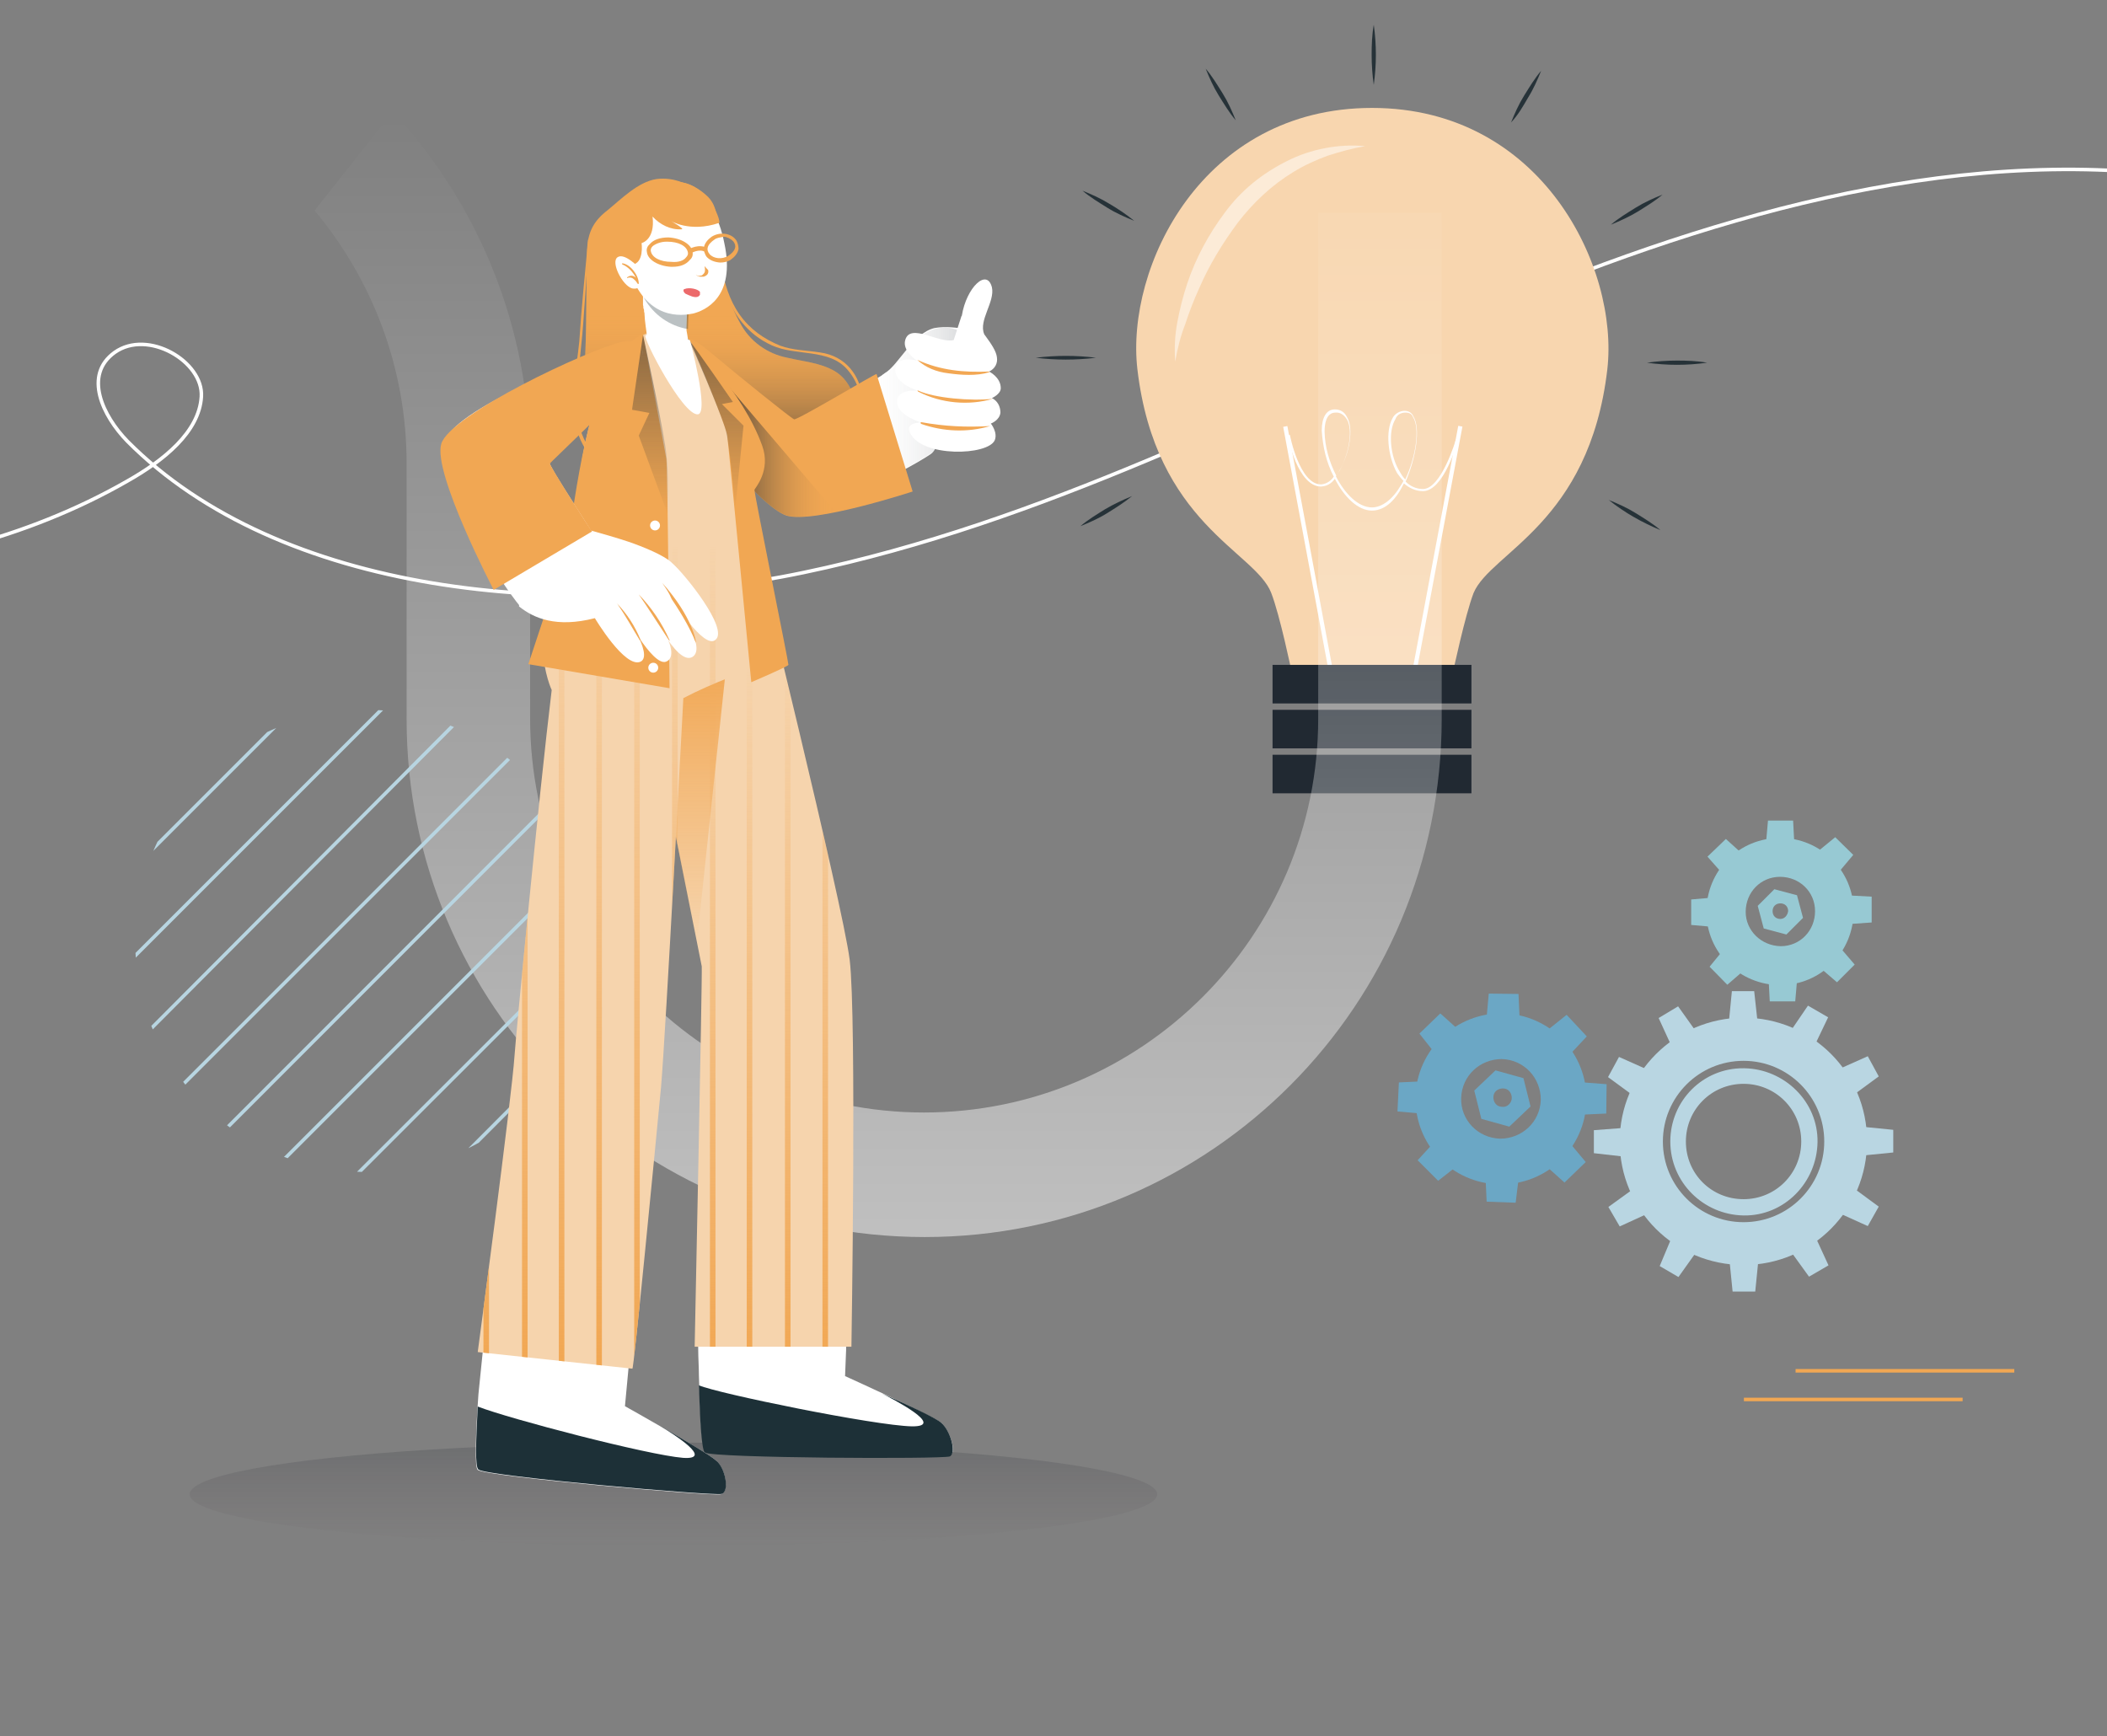 <?xml version="1.0" encoding="utf-8"?>
<!-- Generator: Adobe Illustrator 25.0.0, SVG Export Plug-In . SVG Version: 6.00 Build 0)  -->
<svg version="1.1" id="Livello_1" xmlns="http://www.w3.org/2000/svg" xmlns:xlink="http://www.w3.org/1999/xlink" x="0px" y="0px"
	 viewBox="0 0 595.4 490.7" style="enable-background:new 0 0 595.4 490.7;" xml:space="preserve">
<rect x="0" y="0" width="595.4" height="490.7" fill="#808080" stroke="none"/>
<style type="text/css">
	.st0{fill:none;stroke:#FFFFFF;stroke-miterlimit:10;}
	.st1{fill:#F8D6AF;}
	.st2{fill:#FFFFFF;}
	.st3{fill:#212932;}
	.st4{opacity:0.5;fill:#FFFFFF;enable-background:new    ;}
	.st5{fill:#263238;}
	.st6{fill:url(#SVGID_1_);}
	.st7{fill:url(#SVGID_2_);}
	.st8{clip-path:url(#SVGID_4_);}
	.st9{fill:none;stroke:#B8D5E1;stroke-miterlimit:10;}
	.st10{fill:none;stroke:#F1A753;stroke-miterlimit:10;}
	.st11{fill:#97C9D3;}
	.st12{fill:#B9D6E2;}
	.st13{fill:#6BA7C5;}
	.st14{fill:#1D3037;}
	.st15{fill:#F6D4AD;}
	.st16{clip-path:url(#SVGID_6_);}
	.st17{fill:none;stroke:url(#SVGID_7_);stroke-width:1.572;stroke-miterlimit:10;}
	.st18{fill:none;stroke:url(#SVGID_8_);stroke-width:1.572;stroke-miterlimit:10;}
	.st19{fill:none;stroke:url(#SVGID_9_);stroke-width:1.572;stroke-miterlimit:10;}
	.st20{fill:none;stroke:url(#SVGID_10_);stroke-width:1.572;stroke-miterlimit:10;}
	.st21{fill:none;stroke:url(#SVGID_11_);stroke-width:1.572;stroke-miterlimit:10;}
	.st22{fill:none;stroke:url(#SVGID_12_);stroke-width:1.572;stroke-miterlimit:10;}
	.st23{fill:none;stroke:url(#SVGID_13_);stroke-width:1.572;stroke-miterlimit:10;}
	.st24{fill:none;stroke:url(#SVGID_14_);stroke-width:1.572;stroke-miterlimit:10;}
	.st25{fill:none;stroke:url(#SVGID_15_);stroke-width:1.572;stroke-miterlimit:10;}
	.st26{fill:none;stroke:url(#SVGID_16_);stroke-width:1.572;stroke-miterlimit:10;}
	.st27{fill:none;stroke:url(#SVGID_17_);stroke-width:1.572;stroke-miterlimit:10;}
	.st28{fill:none;stroke:url(#SVGID_18_);stroke-width:1.572;stroke-miterlimit:10;}
	.st29{fill:none;stroke:url(#SVGID_19_);stroke-width:1.572;stroke-miterlimit:10;}
	.st30{fill:url(#SVGID_20_);}
	.st31{clip-path:url(#SVGID_22_);}
	.st32{fill:none;stroke:url(#SVGID_23_);stroke-width:1.572;stroke-miterlimit:10;}
	.st33{fill:none;stroke:url(#SVGID_24_);stroke-width:1.572;stroke-miterlimit:10;}
	.st34{fill:none;stroke:url(#SVGID_25_);stroke-width:1.572;stroke-miterlimit:10;}
	.st35{fill:none;stroke:url(#SVGID_26_);stroke-width:1.572;stroke-miterlimit:10;}
	.st36{fill:none;stroke:url(#SVGID_28_);stroke-width:1.572;stroke-miterlimit:10;}
	.st37{fill:none;stroke:url(#SVGID_30_);stroke-width:1.572;stroke-miterlimit:10;}
	.st38{fill:none;stroke:url(#SVGID_31_);stroke-width:1.572;stroke-miterlimit:10;}
	.st39{fill:none;stroke:url(#SVGID_32_);stroke-width:1.572;stroke-miterlimit:10;}
	.st40{fill:none;stroke:url(#SVGID_33_);stroke-width:1.572;stroke-miterlimit:10;}
	.st41{fill:none;stroke:url(#SVGID_34_);stroke-width:1.572;stroke-miterlimit:10;}
	.st42{fill:none;stroke:url(#SVGID_35_);stroke-width:1.572;stroke-miterlimit:10;}
	.st43{fill:none;stroke:url(#SVGID_36_);stroke-width:1.572;stroke-miterlimit:10;}
	.st44{fill:none;stroke:url(#SVGID_37_);stroke-width:1.572;stroke-miterlimit:10;}
	.st45{fill:#F1A753;}
	.st46{fill:url(#SVGID_38_);}
	.st47{fill:url(#SVGID_39_);}
	.st48{fill:url(#SVGID_40_);}
	.st49{fill:url(#SVGID_41_);}
	.st50{fill:url(#SVGID_42_);}
	.st51{opacity:0.3;fill:#1D3037;enable-background:new    ;}
	.st52{fill:#EC6A6B;}
	.st53{fill:#F2A753;}
</style>
<path class="st0" d="M618.4,50.2c-68.4-9.6-138.3,12-200.8,38.7s-122.6,58.7-190.5,72.9c-67.9,14.2-148.2,6.1-191.1-37.1
	c-7-7.2-12.5-18.7-3.6-25.1c9.4-6.7,25.1,2.6,24.5,12.5c-0.6,10-10.7,18.1-21,23.9c-56.9,32.6-132.8,31.9-198.7,17.8"/>
<g id="freepik--light-bulb--inject-4">
	<path class="st1" d="M454.2,104.4c-5.1,43.6-33,51.7-37.8,63.2c-2.4,6.3-5.8,22.3-5.8,22.3H365c0,0-3.3-16-5.8-22.4
		c-4.6-11.7-32.7-19.6-37.8-63.2c-3.3-28.7,18.2-73.8,66.3-73.8S457.5,75.7,454.2,104.4z"/>
	
		<rect x="369.4" y="119.8" transform="matrix(0.983 -0.183 0.183 0.983 -22.437 70.466)" class="st2" width="1.2" height="73.7"/>
	
		<rect x="369" y="156.1" transform="matrix(0.184 -0.983 0.983 0.184 177.173 526.794)" class="st2" width="73.7" height="1.2"/>
	<path class="st2" d="M387.7,144.3L387.7,144.3c-4,0-7.9-3.9-10.5-9c-0.9,1.3-2.2,2.1-3.9,2.2l0,0c-6.6,0-9.4-13.9-9.4-14.5l0.6-0.1
		c0,0.1,2.7,14,8.8,14l0,0c1.5-0.1,2.8-1,3.6-2.2c-2.1-4-3.1-8.4-3.4-13c0-3.7,1.3-6,3.7-6l0,0c1.5,0,2.7,0.7,3.4,2.1
		c2.1,3.4,0.6,10.6-2.1,15.2c-0.3,0.6-0.7,1-1,1.6c2.5,4.9,6.3,8.8,10.2,8.8l0,0c2.8,0,5.8-2.2,8.2-6.3c0.3-0.4,0.4-0.7,0.7-1.2
		c-0.7-0.7-1.3-1.5-1.8-2.2c-2.7-4.8-3.3-12-1.3-15.5c0.6-1.3,2.1-2.1,3.4-2.1l0,0c1.2,0,2.1,0.6,2.5,1.6c2.1,3.3,0.7,11.8-2.2,18.4
		c1.3,1.3,3,2.1,4.9,2.1c5.2,0,9.3-13.9,9.3-14l0.6,0.1c-0.1,0.6-4,14.5-9.9,14.5l0,0c-2.1,0-3.9-0.9-5.4-2.2
		c-0.1,0.4-0.4,0.7-0.6,1.2C394.7,140.5,391.8,144.3,387.7,144.3z M397.1,116.6c-1.3,0-2.4,0.7-2.8,1.9c-2.1,3.4-1.5,10.5,1.3,14.9
		c0.4,0.7,0.9,1.5,1.5,2.1c3-6.3,4.2-14.5,2.2-17.6C398.9,116.9,398.2,116.6,397.1,116.6L397.1,116.6z M377.4,116.6
		c-2.7,0-3.1,3.3-3.1,5.4c0.1,4.3,1.3,8.5,3.3,12.4c0.3-0.4,0.6-0.9,0.9-1.3c2.5-4.5,4-11.4,2.1-14.6
		C379.7,117.1,378.6,116.5,377.4,116.6L377.4,116.6z"/>
	<rect x="359.6" y="187.9" class="st3" width="56.2" height="10.9"/>
	<rect x="359.6" y="200.6" class="st3" width="56.2" height="10.9"/>
	<rect x="359.6" y="213.3" class="st3" width="56.2" height="10.9"/>
	<path class="st4" d="M332.1,102.2c-0.3-3.7-0.1-7.5,0.6-11.2c0.7-3.7,1.6-7.3,2.8-10.9c2.4-7.2,6.1-14,10.6-20
		c4.6-6.3,10.6-11.1,17.6-14.6c6.7-3.4,14.6-4.9,22.1-4.2c-3.6,0.6-7.2,1.6-10.6,2.7c-3.3,1.2-6.6,2.7-9.7,4.6
		c-6.1,3.7-11.4,8.7-15.7,14.3c-4.3,5.8-8.1,12-10.9,18.5c-1.5,3.3-2.8,6.6-4,10.3C333.6,95,332.7,98.6,332.1,102.2z"/>
	<path class="st5" d="M388.2,24c-0.4-2.8-0.6-5.7-0.6-8.5s0.1-5.7,0.6-8.5c0.4,2.8,0.6,5.7,0.6,8.5S388.6,21,388.2,24z"/>
	<path class="st5" d="M349.2,34c-1.8-2.1-3.3-4.6-4.8-7c-1.5-2.4-2.7-5.1-3.7-7.6c1.8,2.1,3.3,4.6,4.8,7S348.1,31.3,349.2,34z"/>
	<path class="st5" d="M320.5,62.4c-2.5-1-5.2-2.2-7.6-3.7c-2.4-1.5-4.9-3-7-4.8c2.5,1,5.2,2.2,7.6,3.7
		C315.9,59,318.3,60.6,320.5,62.4z"/>
	<path class="st5" d="M309.7,101.1c-5.7,0.7-11.4,0.7-17,0C298.4,100.4,304.1,100.4,309.7,101.1z"/>
	<path class="st5" d="M319.9,140.2c-2.2,1.8-4.6,3.3-7,4.8c-2.4,1.5-5.1,2.7-7.6,3.7c2.1-1.8,4.6-3.3,7-4.8
		C314.7,142.5,317.2,141.3,319.9,140.2z"/>
	<path class="st5" d="M454.6,141.3c2.5,1,5.2,2.2,7.6,3.7s4.9,3,7,4.8C464.1,147.7,459.1,144.9,454.6,141.3z"/>
	<path class="st5" d="M465.4,102.5c2.8-0.4,5.7-0.6,8.5-0.6c2.8,0,5.7,0.1,8.5,0.6c-2.8,0.4-5.7,0.6-8.5,0.6
		C471.1,103.1,468.2,102.9,465.4,102.5z"/>
	<path class="st5" d="M455.2,63.5c2.1-1.8,4.6-3.3,7-4.8s5.1-2.7,7.6-3.7c-2.1,1.8-4.6,3.3-7,4.8C460.5,61.2,457.9,62.4,455.2,63.5z
		"/>
	<path class="st5" d="M427,34.6c1-2.5,2.2-5.2,3.7-7.6s3-4.9,4.8-7c-1,2.5-2.2,5.2-3.7,7.6C430.4,30,429,32.5,427,34.6z"/>
</g>
<linearGradient id="SVGID_1_" gradientUnits="userSpaceOnUse" x1="248.134" y1="349.543" x2="248.134" y2="31.517">
	<stop  offset="0" style="stop-color:#FFFFFF;stop-opacity:0.5"/>
	<stop  offset="1" style="stop-color:#FFFFFF;stop-opacity:0"/>
</linearGradient>
<path class="st6" d="M372.5,60.2V203c0,0.1,0,0.1,0,0.1c0,61.4-50,111.3-111.4,111.3c-61.4,0-111.3-49.9-111.3-111.4v-72.2
	c0-38.4-14.7-73.2-38.8-99.3l-22.1,28c16.2,19.4,26,44.3,26,71.5v72.2c0,0.1,0,0.1,0,0.1c0,80.8,65.6,146.3,146.4,146.3
	S407.4,284,407.4,203.1v-143H372.5z"/>
<linearGradient id="SVGID_2_" gradientUnits="userSpaceOnUse" x1="190.288" y1="52.994" x2="190.288" y2="82.163" gradientTransform="matrix(1 0 0 -1 0 489.89)">
	<stop  offset="0" style="stop-color:#553D44;stop-opacity:0"/>
	<stop  offset="1" style="stop-color:#212932;stop-opacity:0.2"/>
</linearGradient>
<ellipse class="st7" cx="190.3" cy="422.3" rx="136.7" ry="14.6"/>
<g>
	<g>
		<g>
			<g>
				<defs>
					<circle id="SVGID_3_" cx="103.5" cy="265.9" r="65.3"/>
				</defs>
				<clipPath id="SVGID_4_">
					<use xlink:href="#SVGID_3_"  style="overflow:visible;"/>
				</clipPath>
				<g class="st8">
					<line class="st9" x1="155.6" y1="102.6" x2="31.4" y2="226.8"/>
					<line class="st9" x1="157.8" y1="125.3" x2="34" y2="249.1"/>
					<line class="st9" x1="160.6" y1="147.7" x2="36.4" y2="271.9"/>
					<line class="st9" x1="163" y1="169.9" x2="39.2" y2="294.2"/>
					<line class="st9" x1="165.6" y1="192.6" x2="41.4" y2="316.8"/>
					<line class="st9" x1="168" y1="214.8" x2="43.8" y2="339.1"/>
					<line class="st9" x1="170.4" y1="237.5" x2="46.6" y2="361.3"/>
					<line class="st9" x1="173.1" y1="259.7" x2="48.8" y2="383.9"/>
					<line class="st9" x1="175.5" y1="281.9" x2="51.6" y2="406.2"/>
				</g>
			</g>
		</g>
	</g>
</g>
<g>
	<line class="st10" x1="507.4" y1="387.4" x2="569.2" y2="387.4"/>
	<line class="st10" x1="492.8" y1="395.5" x2="554.6" y2="395.5"/>
</g>
<g>
	<g id="freepik--Gears--inject-4">
		<path class="st11" d="M482.2,257.7c0,11.5,9.4,20.7,20.9,20.7s20.7-9.4,20.7-20.9c0-11.5-9.4-20.7-20.7-20.7
			C491.4,236.8,482.2,246,482.2,257.7L482.2,257.7z M493.3,257.7c0-5.5,4.2-9.9,9.7-9.9s9.9,4.2,9.9,9.7c0,5.5-4.2,9.9-9.7,9.9l0,0
			C497.7,267.3,493.3,263,493.3,257.7z"/>
		<polygon class="st11" points="499.1,237.6 507,237.6 506.7,231.9 499.6,231.9 		"/>
		<polygon class="st11" points="514.2,240.2 520,246 523.7,241.6 518.6,236.6 		"/>
		<polygon class="st11" points="523.2,253.1 523.2,261.1 528.9,260.7 528.9,253.4 		"/>
		<polygon class="st11" points="520.5,268.4 514.9,274 519.1,277.6 524.1,272.6 		"/>
		<polygon class="st11" points="507.8,277.2 499.8,277.2 500.1,283 507.3,283 		"/>
		<polygon class="st11" points="492.5,274.5 486.7,268.8 483.1,273.2 488.1,278.3 		"/>
		<polygon class="st11" points="483.6,261.9 483.6,253.7 477.9,254.2 477.9,261.4 		"/>
		<polygon class="st11" points="486.4,246.5 491.9,240.9 487.7,237.1 482.5,242.1 		"/>
		<path class="st11" d="M507.8,253l-6.4-1.7l-4.7,4.7l1.7,6.4l6.4,1.7l4.7-4.7L507.8,253z M503.1,259.7c-1.3,0-2.2-0.9-2.2-2.2
			s0.9-2.2,2.2-2.2c1.3,0,2.2,0.9,2.2,2.2l0,0C505.1,258.8,504.2,259.7,503.1,259.7L503.1,259.7z"/>
		<path class="st12" d="M472,322.6c0,11.5,9.3,20.7,20.7,20.9c11.5,0,20.7-9.3,20.9-20.7s-9.3-20.7-20.7-20.9h-0.2
			C481.2,301.8,472,311.1,472,322.6z M476.4,322.6c0-9,7.2-16.3,16.3-16.3c9.1,0,16.3,7.2,16.3,16.3c0,9-7.2,16.3-16.3,16.3l0,0
			C483.6,338.9,476.4,331.7,476.4,322.6L476.4,322.6z M472,322.6c0,11.5,9.3,20.7,20.7,20.9c11.5,0,20.7-9.3,20.9-20.7
			s-9.3-20.7-20.7-20.9h-0.2C481.2,301.8,472,311.1,472,322.6z M476.4,322.6c0-9,7.2-16.3,16.3-16.3c9.1,0,16.3,7.2,16.3,16.3
			c0,9-7.2,16.3-16.3,16.3l0,0C483.6,338.9,476.4,331.7,476.4,322.6L476.4,322.6z M457.7,322.6c0,19.3,15.6,34.9,35,34.9
			c19.3,0,34.9-15.6,34.9-35c0-19.3-15.6-34.9-35-34.9l0,0C473.4,287.7,457.7,303.3,457.7,322.6L457.7,322.6z M469.9,322.6
			c0-12.6,10.2-22.8,22.8-22.8s22.8,10.2,22.8,22.8s-10.2,22.8-22.8,22.8S469.9,335.2,469.9,322.6L469.9,322.6z M472,322.6
			c0,11.5,9.3,20.7,20.7,20.9c11.5,0.2,20.7-9.3,20.9-20.7c0-11.5-9.3-20.7-20.7-20.9h-0.2C481.2,301.8,472,311.1,472,322.6
			L472,322.6z M476.4,322.6c0-9,7.2-16.3,16.3-16.3c9,0,16.3,7.2,16.3,16.3c0,9-7.2,16.3-16.3,16.3l0,0
			C483.6,338.9,476.4,331.7,476.4,322.6L476.4,322.6z"/>
		<polygon class="st12" points="488.6,288.3 496.6,288.3 495.7,280.1 489.4,280.1 		"/>
		<polygon class="st12" points="506.4,290.8 513.1,294.8 516.6,287.5 510.9,284.2 		"/>
		<polygon class="st12" points="520.4,301.8 524.5,308.9 530.9,304.2 527.8,298.5 		"/>
		<polygon class="st12" points="527,318.5 527,326.5 535,325.7 535,319.3 		"/>
		<polygon class="st12" points="524.5,336.3 520.5,343.2 527.8,346.5 530.9,341 		"/>
		<polygon class="st12" points="513.3,350.2 506.5,354.3 511.2,360.8 516.7,357.6 		"/>
		<polygon class="st12" points="496.8,357 488.8,357 489.6,365 496,365 		"/>
		<polygon class="st12" points="479,354.3 472.1,350.4 469,357.8 474.3,360.9 		"/>
		<polygon class="st12" points="464.9,343.3 461,336.4 454.5,341.1 457.7,346.6 		"/>
		<polygon class="st12" points="458.3,326.8 458.3,318.8 450.4,319.4 450.4,325.9 		"/>
		<polygon class="st12" points="460.8,309.1 464.9,302 457.5,298.7 454.4,304.4 		"/>
		<polygon class="st12" points="472,294.9 478.9,291 474.2,284.4 468.7,287.7 		"/>
		<path class="st13" d="M400,310c-0.3,13.4,10.2,24.4,23.6,24.7c13.4,0.3,24.4-10.2,24.7-23.6c0.3-13.4-10.2-24.4-23.6-24.7l0,0
			C411.5,286.1,400.3,296.7,400,310z M412.9,310.3c0.2-6.3,5.3-11,11.5-11c6.3,0.2,11,5.3,11,11.5c-0.2,6.3-5.3,11-11.5,11
			C417.6,321.6,412.7,316.5,412.9,310.3L412.9,310.3z"/>
		<polygon class="st13" points="420.1,287.4 429.4,287.5 429.1,280.9 420.7,280.8 		"/>
		<polygon class="st13" points="437.7,290.8 444,297.6 448.4,292.9 442.7,286.8 		"/>
		<polygon class="st13" points="447.4,305.9 447.3,315 453.9,314.7 454,306.4 		"/>
		<polygon class="st13" points="444,323.5 437.2,329.8 442.1,334.2 448.1,328.4 		"/>
		<polygon class="st13" points="429.1,333.3 419.8,333 420.1,339.6 428.3,339.9 		"/>
		<polygon class="st13" points="411.5,329.7 405,323.1 400.6,327.9 406.4,333.7 		"/>
		<polygon class="st13" points="401.5,314.7 401.9,305.6 395.3,305.9 394.9,314.1 		"/>
		<polygon class="st13" points="405.2,297.3 411.9,290.8 407,286.4 401.1,292.1 		"/>
		<path class="st13" d="M430.5,304.7l-7.9-2.2l-6,5.7l2,8l7.9,2.2l6-5.7L430.5,304.7z M424.5,312.8c-1.6,0-2.5-1.3-2.5-2.7
			c0-1.6,1.3-2.5,2.7-2.5c1.6,0,2.5,1.3,2.5,2.7l0,0C427.2,311.7,425.9,313,424.5,312.8z"/>
	</g>
	<g id="freepik--Character--inject-7_3_">
		<path class="st2" d="M277.8,94.4c0,0-7.5-2.8-13.7-1.7c-6.1,1.4-10.2,10.5-14,12.7c-3.8,2.4,1.7,5.2,1.7,5.2l18.1,9.7L277.8,94.4z
			"/>
		<path class="st2" d="M266,402.1c-2.4-2-27.2-13.2-27.2-13.2l0.3-7.5V347h-41.8c0,0-0.3,11.8-0.2,25.1c0,3,0.2,6.3,0.2,9.1
			c0,2.5,0.2,5.2,0.2,7.5c0.3,11.3,0.8,20.7,1.9,21.2c2.4,1.6,67,1.9,69.2,1.1C270.4,410.6,268.4,404.2,266,402.1z"/>
		<path class="st14" d="M266,402.1c-1.4-1.3-9.7-5.2-16.8-8.3c2.5,1.3,18.5,9.4,8.5,9.3c-10.5-0.2-55-9.3-60.2-11.6
			c0.3,10.4,0.8,18.5,1.7,19c2.4,1.6,67,1.9,69.2,1.1C270.4,410.6,268.5,404.2,266,402.1z"/>
		<g>
			<g>
				<path id="SVGID_29_" class="st15" d="M213.2,154.6c0,0,24.8,100.3,26.9,116.6c2,16.2,0.5,109.4,0.5,109.4h-44.3
					c0,0,2.2-105.6,2-107.5c-1.6-8.2-23.6-118.5-23.6-118.5H213.2z"/>
			</g>
			<g>
				<g>
					<g>
						<defs>
							<path id="SVGID_5_" d="M213.2,154.6c0,0,24.8,100.3,26.9,116.6c2,16.2,0.5,109.4,0.5,109.4h-44.3c0,0,2.2-105.6,2-107.5
								c-1.6-8.2-23.6-118.5-23.6-118.5H213.2z"/>
						</defs>
						<clipPath id="SVGID_6_">
							<use xlink:href="#SVGID_5_"  style="overflow:visible;"/>
						</clipPath>
						<g class="st16">
							
								<linearGradient id="SVGID_7_" gradientUnits="userSpaceOnUse" x1="3765.874" y1="-342.265" x2="3765.874" y2="-141.725" gradientTransform="matrix(-1 0 0 -1 3894.675 43.85)">
								<stop  offset="0" style="stop-color:#F1A753"/>
								<stop  offset="1" style="stop-color:#F1A753;stop-opacity:0"/>
							</linearGradient>
							<line class="st17" x1="128.8" y1="185.6" x2="128.8" y2="386.1"/>
							
								<linearGradient id="SVGID_8_" gradientUnits="userSpaceOnUse" x1="3757.23" y1="-342.265" x2="3757.23" y2="-141.725" gradientTransform="matrix(-1 0 0 -1 3894.675 43.85)">
								<stop  offset="0" style="stop-color:#F1A753"/>
								<stop  offset="1" style="stop-color:#F1A753;stop-opacity:0"/>
							</linearGradient>
							<line class="st18" x1="137.4" y1="185.6" x2="137.4" y2="386.1"/>
							
								<linearGradient id="SVGID_9_" gradientUnits="userSpaceOnUse" x1="3746.386" y1="-342.265" x2="3746.386" y2="-141.725" gradientTransform="matrix(-1 0 0 -1 3894.675 43.85)">
								<stop  offset="0" style="stop-color:#F1A753"/>
								<stop  offset="1" style="stop-color:#F1A753;stop-opacity:0"/>
							</linearGradient>
							<line class="st19" x1="148.3" y1="185.6" x2="148.3" y2="386.1"/>
							
								<linearGradient id="SVGID_10_" gradientUnits="userSpaceOnUse" x1="3736.013" y1="-342.265" x2="3736.013" y2="-141.725" gradientTransform="matrix(-1 0 0 -1 3894.675 43.85)">
								<stop  offset="0" style="stop-color:#F1A753"/>
								<stop  offset="1" style="stop-color:#F1A753;stop-opacity:0"/>
							</linearGradient>
							<line class="st20" x1="158.7" y1="185.6" x2="158.7" y2="386.1"/>
							
								<linearGradient id="SVGID_11_" gradientUnits="userSpaceOnUse" x1="3725.326" y1="-342.265" x2="3725.326" y2="-141.725" gradientTransform="matrix(-1 0 0 -1 3894.675 43.85)">
								<stop  offset="0" style="stop-color:#F1A753"/>
								<stop  offset="1" style="stop-color:#F1A753;stop-opacity:0"/>
							</linearGradient>
							<line class="st21" x1="169.3" y1="185.6" x2="169.3" y2="386.1"/>
							
								<linearGradient id="SVGID_12_" gradientUnits="userSpaceOnUse" x1="3714.639" y1="-342.265" x2="3714.639" y2="-141.725" gradientTransform="matrix(-1 0 0 -1 3894.675 43.85)">
								<stop  offset="0" style="stop-color:#F1A753"/>
								<stop  offset="1" style="stop-color:#F1A753;stop-opacity:0"/>
							</linearGradient>
							<line class="st22" x1="180" y1="386.1" x2="180" y2="185.6"/>
							
								<linearGradient id="SVGID_13_" gradientUnits="userSpaceOnUse" x1="3703.952" y1="-342.265" x2="3703.952" y2="-141.725" gradientTransform="matrix(-1 0 0 -1 3894.675 43.85)">
								<stop  offset="0" style="stop-color:#F1A753"/>
								<stop  offset="1" style="stop-color:#F1A753;stop-opacity:0"/>
							</linearGradient>
							<line class="st23" x1="190.7" y1="185.6" x2="190.7" y2="386.1"/>
							
								<linearGradient id="SVGID_14_" gradientUnits="userSpaceOnUse" x1="3693.265" y1="-342.265" x2="3693.265" y2="-141.725" gradientTransform="matrix(-1 0 0 -1 3894.675 43.85)">
								<stop  offset="0" style="stop-color:#F1A753"/>
								<stop  offset="1" style="stop-color:#F1A753;stop-opacity:0"/>
							</linearGradient>
							<line class="st24" x1="201.4" y1="185.6" x2="201.4" y2="386.1"/>
							
								<linearGradient id="SVGID_15_" gradientUnits="userSpaceOnUse" x1="3682.892" y1="-342.265" x2="3682.892" y2="-141.725" gradientTransform="matrix(-1 0 0 -1 3894.675 43.85)">
								<stop  offset="0" style="stop-color:#F1A753"/>
								<stop  offset="1" style="stop-color:#F1A753;stop-opacity:0"/>
							</linearGradient>
							<line class="st25" x1="211.8" y1="185.6" x2="211.8" y2="386.1"/>
							
								<linearGradient id="SVGID_16_" gradientUnits="userSpaceOnUse" x1="3672.048" y1="-342.265" x2="3672.048" y2="-141.725" gradientTransform="matrix(-1 0 0 -1 3894.675 43.85)">
								<stop  offset="0" style="stop-color:#F1A753"/>
								<stop  offset="1" style="stop-color:#F1A753;stop-opacity:0"/>
							</linearGradient>
							<line class="st26" x1="222.6" y1="185.6" x2="222.6" y2="386.1"/>
							
								<linearGradient id="SVGID_17_" gradientUnits="userSpaceOnUse" x1="3661.518" y1="-342.265" x2="3661.518" y2="-141.725" gradientTransform="matrix(-1 0 0 -1 3894.675 43.85)">
								<stop  offset="0" style="stop-color:#F1A753"/>
								<stop  offset="1" style="stop-color:#F1A753;stop-opacity:0"/>
							</linearGradient>
							<line class="st27" x1="233.2" y1="185.6" x2="233.2" y2="386.1"/>
							
								<linearGradient id="SVGID_18_" gradientUnits="userSpaceOnUse" x1="3650.831" y1="-342.265" x2="3650.831" y2="-141.725" gradientTransform="matrix(-1 0 0 -1 3894.675 43.85)">
								<stop  offset="0" style="stop-color:#F1A753"/>
								<stop  offset="1" style="stop-color:#F1A753;stop-opacity:0"/>
							</linearGradient>
							<line class="st28" x1="243.8" y1="185.6" x2="243.8" y2="386.1"/>
							
								<linearGradient id="SVGID_19_" gradientUnits="userSpaceOnUse" x1="3640.301" y1="-342.265" x2="3640.301" y2="-141.725" gradientTransform="matrix(-1 0 0 -1 3894.675 43.85)">
								<stop  offset="0" style="stop-color:#F1A753"/>
								<stop  offset="1" style="stop-color:#F1A753;stop-opacity:0"/>
							</linearGradient>
							<line class="st29" x1="254.4" y1="185.6" x2="254.4" y2="386.1"/>
						</g>
					</g>
				</g>
			</g>
		</g>
		
			<linearGradient id="SVGID_20_" gradientUnits="userSpaceOnUse" x1="3703.009" y1="-222.664" x2="3703.009" y2="-110.764" gradientTransform="matrix(-1 0 0 -1 3894.675 43.85)">
			<stop  offset="0" style="stop-color:#F1A753;stop-opacity:0"/>
			<stop  offset="0.716" style="stop-color:#F1A753"/>
		</linearGradient>
		<path class="st30" d="M208.8,154.6l-11.9,111.9c-6.9-35.2-22.3-111.9-22.3-111.9H208.8z"/>
		<path class="st2" d="M202.4,412.8c-2.2-2.2-25.8-15.4-25.8-15.4l3.9-41.6l-40.9-4.7c0,0-4.2,40.5-4.4,42.9
			c-0.8,11.3-1.1,20.7-0.2,21.4c2.2,1.9,66.5,7.5,68.7,6.9C206.3,421.5,204.9,414.9,202.4,412.8z"/>
		<path class="st14" d="M202.4,412.8c-1.3-1.3-9.3-6-16-9.9c4.4,2.7,15.4,9.7,6.6,9.1c-9.9-0.8-49-11-58-14.5
			c-0.5,9.7-0.8,17.1,0.2,17.8c2.2,1.9,66.5,7.5,68.7,6.9C206.3,421.5,204.9,414.7,202.4,412.8z"/>
		<g>
			<g>
				<path id="SVGID_27_" class="st15" d="M186.8,307.2c1.3-14.8,6.3-109.9,6.3-109.9c4.2-2.2,8.8-4.2,13.4-6
					c5.8-14.8,6.6-36.8,6.6-36.8h-51.2c-14.8,22.2-6,40.5-6,40.5c-3.6,29.7-10.1,97.3-10.5,103.3c-0.8,12.1-10.4,83.8-10.4,83.8
					l43.7,4.7C179.1,387.1,184.9,327.2,186.8,307.2z"/>
			</g>
			<g>
				<g>
					<g>
						<defs>
							<path id="SVGID_21_" d="M186.8,307.2c1.3-14.8,6.3-109.9,6.3-109.9c4.2-2.2,8.8-4.2,13.4-6c5.8-14.8,6.6-36.8,6.6-36.8h-51.2
								c-14.8,22.2-6,40.5-6,40.5c-3.6,29.7-10.1,97.3-10.5,103.3c-0.8,12.1-10.4,83.8-10.4,83.8l43.7,4.7
								C179.1,387.1,184.9,327.2,186.8,307.2z"/>
						</defs>
						<clipPath id="SVGID_22_">
							<use xlink:href="#SVGID_21_"  style="overflow:visible;"/>
						</clipPath>
						<g class="st31">
							
								<linearGradient id="SVGID_23_" gradientUnits="userSpaceOnUse" x1="3765.874" y1="-342.265" x2="3765.874" y2="-106.049" gradientTransform="matrix(-1 0 0 -1 3894.675 43.85)">
								<stop  offset="0" style="stop-color:#F1A753"/>
								<stop  offset="1" style="stop-color:#F1A753;stop-opacity:0"/>
							</linearGradient>
							<line class="st32" x1="128.8" y1="149.9" x2="128.8" y2="386.1"/>
							
								<linearGradient id="SVGID_24_" gradientUnits="userSpaceOnUse" x1="3757.23" y1="-342.265" x2="3757.23" y2="-106.049" gradientTransform="matrix(-1 0 0 -1 3894.675 43.85)">
								<stop  offset="0" style="stop-color:#F1A753"/>
								<stop  offset="1" style="stop-color:#F1A753;stop-opacity:0"/>
							</linearGradient>
							<line class="st33" x1="137.4" y1="149.9" x2="137.4" y2="386.1"/>
							
								<linearGradient id="SVGID_25_" gradientUnits="userSpaceOnUse" x1="3746.386" y1="-342.265" x2="3746.386" y2="-106.049" gradientTransform="matrix(-1 0 0 -1 3894.675 43.85)">
								<stop  offset="0" style="stop-color:#F1A753"/>
								<stop  offset="1" style="stop-color:#F1A753;stop-opacity:0"/>
							</linearGradient>
							<line class="st34" x1="148.3" y1="149.9" x2="148.3" y2="386.1"/>
							
								<linearGradient id="SVGID_26_" gradientUnits="userSpaceOnUse" x1="3736.013" y1="-342.265" x2="3736.013" y2="-106.049" gradientTransform="matrix(-1 0 0 -1 3894.675 43.85)">
								<stop  offset="0" style="stop-color:#F1A753"/>
								<stop  offset="1" style="stop-color:#F1A753;stop-opacity:0"/>
							</linearGradient>
							<line class="st35" x1="158.7" y1="149.9" x2="158.7" y2="386.1"/>
							
								<linearGradient id="SVGID_28_" gradientUnits="userSpaceOnUse" x1="3725.326" y1="-342.265" x2="3725.326" y2="-106.049" gradientTransform="matrix(-1 0 0 -1 3894.675 43.85)">
								<stop  offset="0" style="stop-color:#F1A753"/>
								<stop  offset="1" style="stop-color:#F1A753;stop-opacity:0"/>
							</linearGradient>
							<line class="st36" x1="169.3" y1="149.9" x2="169.3" y2="386.1"/>
							
								<linearGradient id="SVGID_30_" gradientUnits="userSpaceOnUse" x1="3714.639" y1="-342.265" x2="3714.639" y2="-106.049" gradientTransform="matrix(-1 0 0 -1 3894.675 43.85)">
								<stop  offset="0" style="stop-color:#F1A753"/>
								<stop  offset="1" style="stop-color:#F1A753;stop-opacity:0"/>
							</linearGradient>
							<line class="st37" x1="180" y1="386.1" x2="180" y2="149.9"/>
							
								<linearGradient id="SVGID_31_" gradientUnits="userSpaceOnUse" x1="3703.952" y1="-342.265" x2="3703.952" y2="-106.049" gradientTransform="matrix(-1 0 0 -1 3894.675 43.85)">
								<stop  offset="0" style="stop-color:#F1A753"/>
								<stop  offset="1" style="stop-color:#F1A753;stop-opacity:0"/>
							</linearGradient>
							<line class="st38" x1="190.7" y1="149.9" x2="190.7" y2="386.1"/>
							
								<linearGradient id="SVGID_32_" gradientUnits="userSpaceOnUse" x1="3693.265" y1="-342.265" x2="3693.265" y2="-106.049" gradientTransform="matrix(-1 0 0 -1 3894.675 43.85)">
								<stop  offset="0" style="stop-color:#F1A753"/>
								<stop  offset="1" style="stop-color:#F1A753;stop-opacity:0"/>
							</linearGradient>
							<line class="st39" x1="201.4" y1="149.9" x2="201.4" y2="386.1"/>
							
								<linearGradient id="SVGID_33_" gradientUnits="userSpaceOnUse" x1="3682.892" y1="-342.265" x2="3682.892" y2="-106.049" gradientTransform="matrix(-1 0 0 -1 3894.675 43.85)">
								<stop  offset="0" style="stop-color:#F1A753"/>
								<stop  offset="1" style="stop-color:#F1A753;stop-opacity:0"/>
							</linearGradient>
							<line class="st40" x1="211.8" y1="149.9" x2="211.8" y2="386.1"/>
							
								<linearGradient id="SVGID_34_" gradientUnits="userSpaceOnUse" x1="3672.048" y1="-342.265" x2="3672.048" y2="-106.049" gradientTransform="matrix(-1 0 0 -1 3894.675 43.85)">
								<stop  offset="0" style="stop-color:#F1A753"/>
								<stop  offset="1" style="stop-color:#F1A753;stop-opacity:0"/>
							</linearGradient>
							<line class="st41" x1="222.6" y1="149.9" x2="222.6" y2="386.1"/>
							
								<linearGradient id="SVGID_35_" gradientUnits="userSpaceOnUse" x1="3661.518" y1="-342.265" x2="3661.518" y2="-106.049" gradientTransform="matrix(-1 0 0 -1 3894.675 43.85)">
								<stop  offset="0" style="stop-color:#F1A753"/>
								<stop  offset="1" style="stop-color:#F1A753;stop-opacity:0"/>
							</linearGradient>
							<line class="st42" x1="233.2" y1="149.9" x2="233.2" y2="386.1"/>
							
								<linearGradient id="SVGID_36_" gradientUnits="userSpaceOnUse" x1="3650.831" y1="-342.265" x2="3650.831" y2="-106.049" gradientTransform="matrix(-1 0 0 -1 3894.675 43.85)">
								<stop  offset="0" style="stop-color:#F1A753"/>
								<stop  offset="1" style="stop-color:#F1A753;stop-opacity:0"/>
							</linearGradient>
							<line class="st43" x1="243.8" y1="149.9" x2="243.8" y2="386.1"/>
							
								<linearGradient id="SVGID_37_" gradientUnits="userSpaceOnUse" x1="3640.301" y1="-342.265" x2="3640.301" y2="-106.049" gradientTransform="matrix(-1 0 0 -1 3894.675 43.85)">
								<stop  offset="0" style="stop-color:#F1A753"/>
								<stop  offset="1" style="stop-color:#F1A753;stop-opacity:0"/>
							</linearGradient>
							<line class="st44" x1="254.4" y1="149.9" x2="254.4" y2="386.1"/>
						</g>
					</g>
				</g>
			</g>
		</g>
		<path class="st45" d="M165.9,70.7c0.2-5.2,1.9-8.3,5.8-11.3c3.8-3.1,8.6-8,13.8-8.8c2.4-0.3,4.9,0,7.1,0.9c2.7,0.6,5,1.9,6.9,3.6
			c1.9,1.6,2.8,3.8,3,6.1c1.6,11.6,0.8,19.6,6.6,30c2.7,5.2,7.7,8.8,13.4,9.9c4.6,1.1,9.3,1.4,13.4,3.8c7.9,4.7,7.7,18.5,3.1,25.3
			c-11,17.1-33.9,5.5-50.9-1.3c-7.7-3-15.7,3.6-19.5-4.1c-4.9-9.7-3-22.3-3-32.8C165.7,85,165.7,77.9,165.9,70.7z"/>
		
			<linearGradient id="SVGID_38_" gradientUnits="userSpaceOnUse" x1="3691.004" y1="-95.32" x2="3691.004" y2="-6.604" gradientTransform="matrix(-1 0 0 -1 3894.675 43.85)">
			<stop  offset="0" style="stop-color:#212932"/>
			<stop  offset="0.564" style="stop-color:#F1A753;stop-opacity:0"/>
		</linearGradient>
		<path class="st46" d="M165.9,70.7c0.2-5.2,1.9-8.3,5.8-11.3c3.8-3.1,8.6-8,13.8-8.8c2.4-0.3,4.9,0,7.1,0.9c2.7,0.6,5,1.9,6.9,3.6
			c1.9,1.6,2.8,3.8,3,6.1c1.6,11.6,0.8,19.6,6.6,30c2.7,5.2,7.7,8.8,13.4,9.9c4.6,1.1,9.3,1.4,13.4,3.8c7.9,4.7,7.7,18.5,3.1,25.3
			c-11,17.1-33.9,5.5-50.9-1.3c-7.7-3-15.7,3.6-19.5-4.1c-4.9-9.7-3-22.3-3-32.8C165.7,85,165.7,77.9,165.9,70.7z"/>
		<path class="st45" d="M163.1,121.8c4.4,14.1,20.1,18.1,33.2,17.3c0.8,0,0.8-1.3,0-1.1c-14.8,1.3-33-5.3-33.2-22.8
			c-0.2-7.7,1.1-15.7,1.7-23.6c0.6-7.9,1.1-15.7,1.6-23.9c0-0.2-0.2-0.2-0.2,0c-0.9,9.7-1.9,19.3-2.5,28.8
			C162.9,104.6,160.7,114.2,163.1,121.8z"/>
		<path class="st45" d="M218.1,97.6c6.8,3.1,16.2,0.8,21.4,6.9c6.6,7.7,4.4,18.9-2.8,25.1c-0.3,0.3,0.2,0.6,0.3,0.3
			c10.4-8.2,9.4-28.3-5.3-30.3c-3.8-0.6-7.7-0.6-11.2-1.9c-4.7-1.9-8.6-4.7-11.5-8.8c-5.8-8.2-5.8-19.5-6.8-28.9
			c0-0.3-0.3-0.3-0.3,0C202,74.1,203.8,91.1,218.1,97.6z"/>
		<path class="st2" d="M198.3,99c14.9,13.2,24.7,20.7,26.6,20.7c2.7,0.2,19-10.5,25.1-14.1c4.4-2.5,20.1,17.9,12.9,22.8
			c-7.4,5-33.8,18.2-40.4,16.2c-9-2.4-29.9-29.4-33.8-40.9C186.6,97.1,190.3,91.6,198.3,99z"/>
		
			<linearGradient id="SVGID_39_" gradientUnits="userSpaceOnUse" x1="188.119" y1="629.478" x2="274.517" y2="629.478" gradientTransform="matrix(1 0 0 1 0 -510.89)">
			<stop  offset="0.645" style="stop-color:#FFFFFF;stop-opacity:0"/>
			<stop  offset="1" style="stop-color:#212932;stop-opacity:0.2"/>
		</linearGradient>
		<path class="st47" d="M198.3,99c14.9,13.2,24.7,20.7,26.6,20.7c2.7,0.2,19-10.5,25.1-14.1c3.1-0.8,9.6-17,21.2-12.1
			c7.1,3,2.2,28.9-8.3,34.7c-7.4,5-33.8,18.2-40.4,16.2c-9-2.4-29.9-29.4-33.8-40.9C186.6,97.1,190.3,91.6,198.3,99z"/>
		<path class="st45" d="M224.4,118.5c-1.1-0.5-14.9-11.6-24.7-19.8c-9.6-7.9-14.9-2.4-11,6.3c6.4,14.3,25.8,38,33.5,40.7
			c7.7,2.4,35.7-6.8,35.7-6.8l-10.2-33.2C247.6,105.4,225.3,118.8,224.4,118.5z"/>
		
			<linearGradient id="SVGID_40_" gradientUnits="userSpaceOnUse" x1="3658.559" y1="-76.573" x2="3707.286" y2="-76.573" gradientTransform="matrix(-1 0 0 -1 3894.675 43.85)">
			<stop  offset="0" style="stop-color:#F1A753;stop-opacity:0"/>
			<stop  offset="0.716" style="stop-color:#212932"/>
		</linearGradient>
		<path class="st48" d="M193.9,95.2c-5.8-2-8.3,2.8-5.3,9.7c6.4,14.3,25.8,38,33.5,40.7c2.7,0.9,8.2,0.3,14-0.9L193.9,95.2z"/>
		<path class="st15" d="M214.9,125.5c-2-8.2-17.4-26.7-18.9-28.1c-5.5-5.3-13.5-6.1-20.3,2.4c-13.2,16.5-13.7,54.8-13.7,54.8H213
			l-0.3-16.5C215.2,134.2,215.7,129.8,214.9,125.5z"/>
		<path class="st45" d="M215.4,126c2.5,6.9-2,11.9-2.2,12.4c-0.2,0.5,9.7,49,9.6,49.5c-0.2,0.5-10.5,4.9-10.5,4.9
			s-6.3-65.5-6.8-69.8c-0.8-4.1-10.5-26.9-10.5-26.9S209.9,110.6,215.4,126z"/>
		
			<linearGradient id="SVGID_41_" gradientUnits="userSpaceOnUse" x1="3692.243" y1="-100.647" x2="3692.243" y2="-52.449" gradientTransform="matrix(-1 0 0 -1 3894.675 43.85)">
			<stop  offset="0" style="stop-color:#212932;stop-opacity:0"/>
			<stop  offset="1" style="stop-color:#212932;stop-opacity:0.5"/>
		</linearGradient>
		<path class="st49" d="M204.9,121c-1.6-5.3-9.7-24-10.1-24.7c1.3,1.3,12.3,17.3,12.3,17.3l-3.1,0.6l6.1,6.1l-2.4,24.2
			C207.7,143.6,206.3,125.2,204.9,121z"/>
		<path class="st45" d="M172.6,103.5c-7.9,12.9-11.8,49.7-12.1,50.4l-11.2,33.8l39.9,6.8c0,0-0.5-61.8-0.9-64.8
			c-0.5-2.8-6.6-35.2-6.6-35.2S177.5,95.7,172.6,103.5z"/>
		<path class="st14" d="M185.9,162.6c0,0.6-0.5,1.3-1.3,1.4c-0.3,0.2-0.8,0-1.1-0.3c-0.3-0.3-0.5-0.8-0.5-1.1c0-0.5,0.2-0.8,0.5-1.1
			c0.6-0.5,1.4-0.5,1.9,0.2C185.7,162.2,185.9,162.3,185.9,162.6L185.9,162.6z M185.9,162.6c0-0.3-0.2-0.5-0.3-0.8
			c-0.2-0.2-0.5-0.2-0.8-0.2c-0.3,0.2-0.8,0.5-0.8,0.9s0.3,0.8,0.8,0.9c0.3,0,0.5-0.2,0.8-0.3C185.7,163.1,185.9,162.8,185.9,162.6z
			"/>
		<path class="st14" d="M186,174.6c0,0.6-0.5,1.3-1.3,1.3c-0.3,0.2-0.8,0-1.1-0.3c-0.6-0.5-0.6-1.3-0.2-1.9l0.2-0.2
			c0.3-0.3,0.8-0.3,1.1-0.3C185.4,173.5,185.9,174.1,186,174.6z M185.7,174.7c0-0.3-0.2-0.5-0.3-0.8c-0.2-0.3-0.5-0.3-0.8-0.3
			c-0.3,0.2-0.8,0.5-0.8,0.9c0,0.5,0.5,0.9,0.9,0.9c0.3,0,0.5-0.2,0.6-0.3C185.7,175.2,185.9,175,185.7,174.7z"/>
		<path class="st2" d="M176.1,108.7c-8.6,10.2-20.3,20.7-20.9,21.7c-0.6,1.1,14.3,22.6,16,26.7c1.6,3.3-22.2,17-24.2,14.3
			c-5.2-6.3-20-28.8-21.8-44.3c-1.3-9.4,32.4-22.6,47.9-28.4C179.6,96.6,186.8,96.3,176.1,108.7z"/>
		<path class="st2" d="M146.7,171.4c4.1,3.3,10.5,6.1,21.4,3.3c0,0,8.5,14.3,12.9,12.3c3.9-1.9-4.9-14.3-4.9-14.3
			s8.2,15.7,12.1,14.3c5.3-2-5.3-16.7-5.3-16.7s8,17.9,12.7,15.4c4.7-2.7-5.8-16.7-5.8-16.7s9.1,14.8,12.4,11.8
			c3.8-3.1-8.8-18.7-12.3-21.7c-2.2-2.2-8.5-4.7-12.3-6c-6.6-2.2-17-4.9-17-4.9S145.8,170.6,146.7,171.4z"/>
		<path class="st45" d="M187.1,164.7c1.3,1.9,1.9,2.7,2.7,4.6c1.3,1.9,5.2,7.9,6.8,12.3C196.9,181.8,195.8,174.4,187.1,164.7
			C187.3,164.7,187.1,164.7,187.1,164.7z"/>
		<path class="st45" d="M180.5,168c1.6,2.2,7.1,10.8,8.5,12.9c0.2,0.2,0.3,0.3,0.2,0C187,176,184.1,171.7,180.5,168
			C180.5,168,180.4,168,180.5,168z"/>
		<path class="st45" d="M174.4,170.6c2.7,3.9,4.2,6.8,6.3,10.2c0.2,0.2,0.3,0.3,0.3,0C179.4,176.9,177.2,173.5,174.4,170.6
			C174.4,170.5,174.2,170.6,174.4,170.6z"/>
		<path class="st45" d="M155.4,131c0.2-0.5,17.9-16.8,23.1-23.7c4.7-6.3,4.4-12.3-2.7-10.7c-9.7,2.2-48.6,20.6-51.1,28.8
			s14.8,41.3,14.8,41.3l27.8-16.5C167.1,150.1,155.2,131.5,155.4,131z"/>
		
			<linearGradient id="SVGID_42_" gradientUnits="userSpaceOnUse" x1="3710.946" y1="-101.805" x2="3710.946" y2="-50.975" gradientTransform="matrix(-1 0 0 -1 3894.675 43.85)">
			<stop  offset="0" style="stop-color:#212932;stop-opacity:0"/>
			<stop  offset="1" style="stop-color:#212932;stop-opacity:0.5"/>
		</linearGradient>
		<path class="st50" d="M178.6,115.8l3.1-21.1c0,0,4.7,21.2,6.3,31.4c1.3,8.5,0.5,18.9,0.8,19.5l-8.3-22.5l3-6.4L178.6,115.8z"/>
		<path class="st2" d="M182.1,88.4c-0.2-0.3,0-0.8-0.2-1.1c-0.2-0.3,0-0.6-0.2-1.1c0-0.5,0-0.9,0-1.4c0-0.2,0-0.3,0-0.5
			c0-0.2,0-0.3,0-0.5c-0.2-3-0.3-5.5-0.3-5.5l1.7,0.6l11.2,4.7l-0.3,9v0.8c0,0,1.6,8.2,0.2,8.6c-4.7,1.1-10.8-4.7-11.2-5.7
			C182.7,93.6,182.2,91.1,182.1,88.4z"/>
		<path class="st51" d="M181.8,78.7l1.7,0.6l11.2,4.7l-0.3,9c-5.3-0.9-9.7-4.1-12.3-8.6C181.8,81.1,181.8,78.7,181.8,78.7z"/>
		<path class="st2" d="M185.7,52.9c-6.8,1.9-12.9,8.2-8,23.1c4.9,14.9,15.2,13.2,18.2,12.6c3.1-0.8,12.1-4.4,8.8-19.8
			C201.7,53.4,192.6,51.2,185.7,52.9z"/>
		<path class="st45" d="M172.8,65c-0.2-4.7,4.4-7.7,4.4-7.7c3.6-4.9,9.3-7.5,16.7-5.5c7.2,2.2,9.9,11,9.3,11.2
			c-8.3,2.8-13.7-0.6-13.7-0.6s4.2,2.4,3.1,2.4c-3.1,0.2-6.1-1.3-8.2-3.6c0.8,6.6-3.1,7.5-3.1,7.5s0.8,5.7-2.7,6.1
			C177.2,74.8,172.8,69.7,172.8,65z"/>
		<path class="st2" d="M181.9,79.6L181.9,79.6c-0.5,1.6-2,2.2-3.3,1.9c-2.7-0.8-6.1-7.4-4.1-8.8c2-1.4,6.1,3,6.1,3L181.9,79.6z"/>
		<path class="st45" d="M180.5,80L180.5,80c0.2,0.2-0.3,0.3-0.3,0.2c-0.3-0.5-0.6-0.9-1.1-1.3c-0.5-0.5-1.3-0.6-1.9-0.3l0,0
			c0,0,0,0,0-0.2c0,0,0.2-0.2,0.3-0.2c0.8-0.5,1.6-0.3,2.2,0.3c-0.9-1.7-2.2-3.1-3.9-3.8v-0.3C178,74.6,180.4,77.6,180.5,80z"/>
		<path class="st2" d="M197.2,117.1c3.3-0.3-2.2-20.9-2.2-20.9s-4.6-2.7-6.8-2.7c-2-0.2-4.1,0.3-5.8,1.3
			C181.6,95.5,192.9,117.4,197.2,117.1z"/>
		<g>
			<path class="st45" d="M199.1,75.2c0.2,1.1,0.2,1.7-0.3,2.2c-0.2,0.2-0.3,0.3-0.3,0.3c-0.3,0.2-0.3,0.2-0.6,0.2
				c-0.5,0.2-0.8,0-1.3-0.3c0.3,0.3,0.8,0.6,1.3,0.6c0.3,0,0.5,0,0.8,0c0.3,0,0.6-0.2,0.8-0.3c0.5-0.3,0.8-0.9,0.6-1.6
				C199.8,76,199.4,75.6,199.1,75.2z"/>
		</g>
		<g>
			<path class="st45" d="M189.6,75.4c-3.6-0.2-6.6-2-6.8-4.2l0,0c-0.2-0.9,0.2-1.7,0.8-2.2c1.1-1.3,3-1.9,5.3-1.9
				c3.6,0.2,6.6,2,6.8,4.2c0.2,0.9-0.2,1.7-0.8,2.2c-1.1,1.3-2.7,1.9-4.9,1.9C189.8,75.4,189.8,75.4,189.6,75.4z M184.4,69.6
				c-0.3,0.3-0.6,0.8-0.5,1.3c0.3,1.9,2.7,3.1,5.8,3.1c1.9,0.2,3.5-0.3,4.2-1.3c0.3-0.3,0.6-0.8,0.5-1.3c-0.3-1.9-2.7-3.1-5.8-3.1
				c-0.2,0-0.3,0-0.3,0C186.6,68.3,185.1,69,184.4,69.6z"/>
		</g>
		<g>
			<path class="st45" d="M199.7,72.6L199.7,72.6c-0.6-0.8-0.9-1.9-0.8-2.7c0.3-1.3,1.1-2.2,2.2-3c2.2-1.4,5.3-1.1,6.8,0.8
				c0.6,0.8,0.8,1.9,0.8,2.7c-0.3,1.3-1.1,2.2-2.2,3c-0.9,0.6-2,0.8-3,0.8C201.9,74.1,200.5,73.5,199.7,72.6z M201.9,67.7
				c-0.9,0.6-1.7,1.4-1.9,2.2c-0.2,0.6,0,1.3,0.5,1.9l0,0c1.1,1.3,3.5,1.6,5.3,0.5c0.9-0.6,1.7-1.4,1.9-2.2c0.2-0.6,0-1.3-0.5-1.9
				c-0.8-0.8-1.9-1.3-2.7-1.3C203.5,67.1,202.5,67.2,201.9,67.7z"/>
		</g>
		<g>
			<path class="st45" d="M195.4,71.5c0,0,2.2-1.3,3.9-0.3l0.6-1.1c-2.4-1.3-5,0.2-5.2,0.3L195.4,71.5z"/>
		</g>
		<path class="st52" d="M197.8,82.5c0,0.3,0,0.6,0,0.8c-0.3,0.5-0.8,0.9-2.2,0.5c-0.8-0.3-1.3-0.5-1.9-0.8c-0.8-0.6-0.6-1.3-0.3-1.3
			C194.8,81.1,197.3,81.7,197.8,82.5z"/>
		<circle class="st2" cx="185.1" cy="148.5" r="1.4"/>
		<circle class="st2" cx="184.6" cy="188.7" r="1.4"/>
		<g>
			<path class="st2" d="M274.2,88.6c2,4.1,7.1,9,7.5,12.3c0.3,1.7-0.5,3.3-2.2,4.1c0,0,3.3,1.6,3.3,4.7c0,1.7-2.5,2.8-2.5,2.8
				c1.6,0.8,2.4,2.4,2.4,4.1c-0.2,2.2-2.7,3.1-2.7,3.1s2,2.5,1.1,4.7c-1.9,4.4-20.6,4.9-23.9-2c-1.6-3.1,3.1-3,3.1-3
				s-6.6-1.9-6.8-5.7c-0.2-3.9,5.8-3.3,5.8-3.3s-6.4-1.9-6.3-6c0.2-4.1,6.1-2.5,6.1-2.5s-4.2-2.7-3.3-5.8c1.4-5,9.6,1.1,13.7,0
				l2.2-6.8L274.2,88.6z"/>
			<path class="st2" d="M278.1,94.4c-1.6-3.9,3.1-9.1,2.2-13.2c-1.4-5.5-7.2,0-8.5,8l0.2,6.4L278.1,94.4z"/>
			<path class="st53" d="M279.8,120.4c-6.4,1.9-13.2,1.6-19.5-0.6c-0.2-0.2-0.2-0.5,0-0.5C266.8,120.5,273.2,120.8,279.8,120.4
				L279.8,120.4z"/>
			<path class="st53" d="M280.6,112.7L280.6,112.7C280.6,112.8,280.6,112.8,280.6,112.7c-6.9,2-14.6,1.3-21.1-2
				c-0.3-0.2-0.3-0.5,0-0.3C264,112.5,274.5,113.4,280.6,112.7z"/>
			<path class="st53" d="M259.2,101.7c6.6,3,13.2,3.6,20.3,3.3c0.2,0,0,0.2,0,0.2c-3.5,1.1-7.9,0.8-11.5,0.3
				C264.6,105.1,261.6,103.9,259.2,101.7C258.9,101.8,259.1,101.7,259.2,101.7z"/>
		</g>
	</g>
</g>
</svg>

